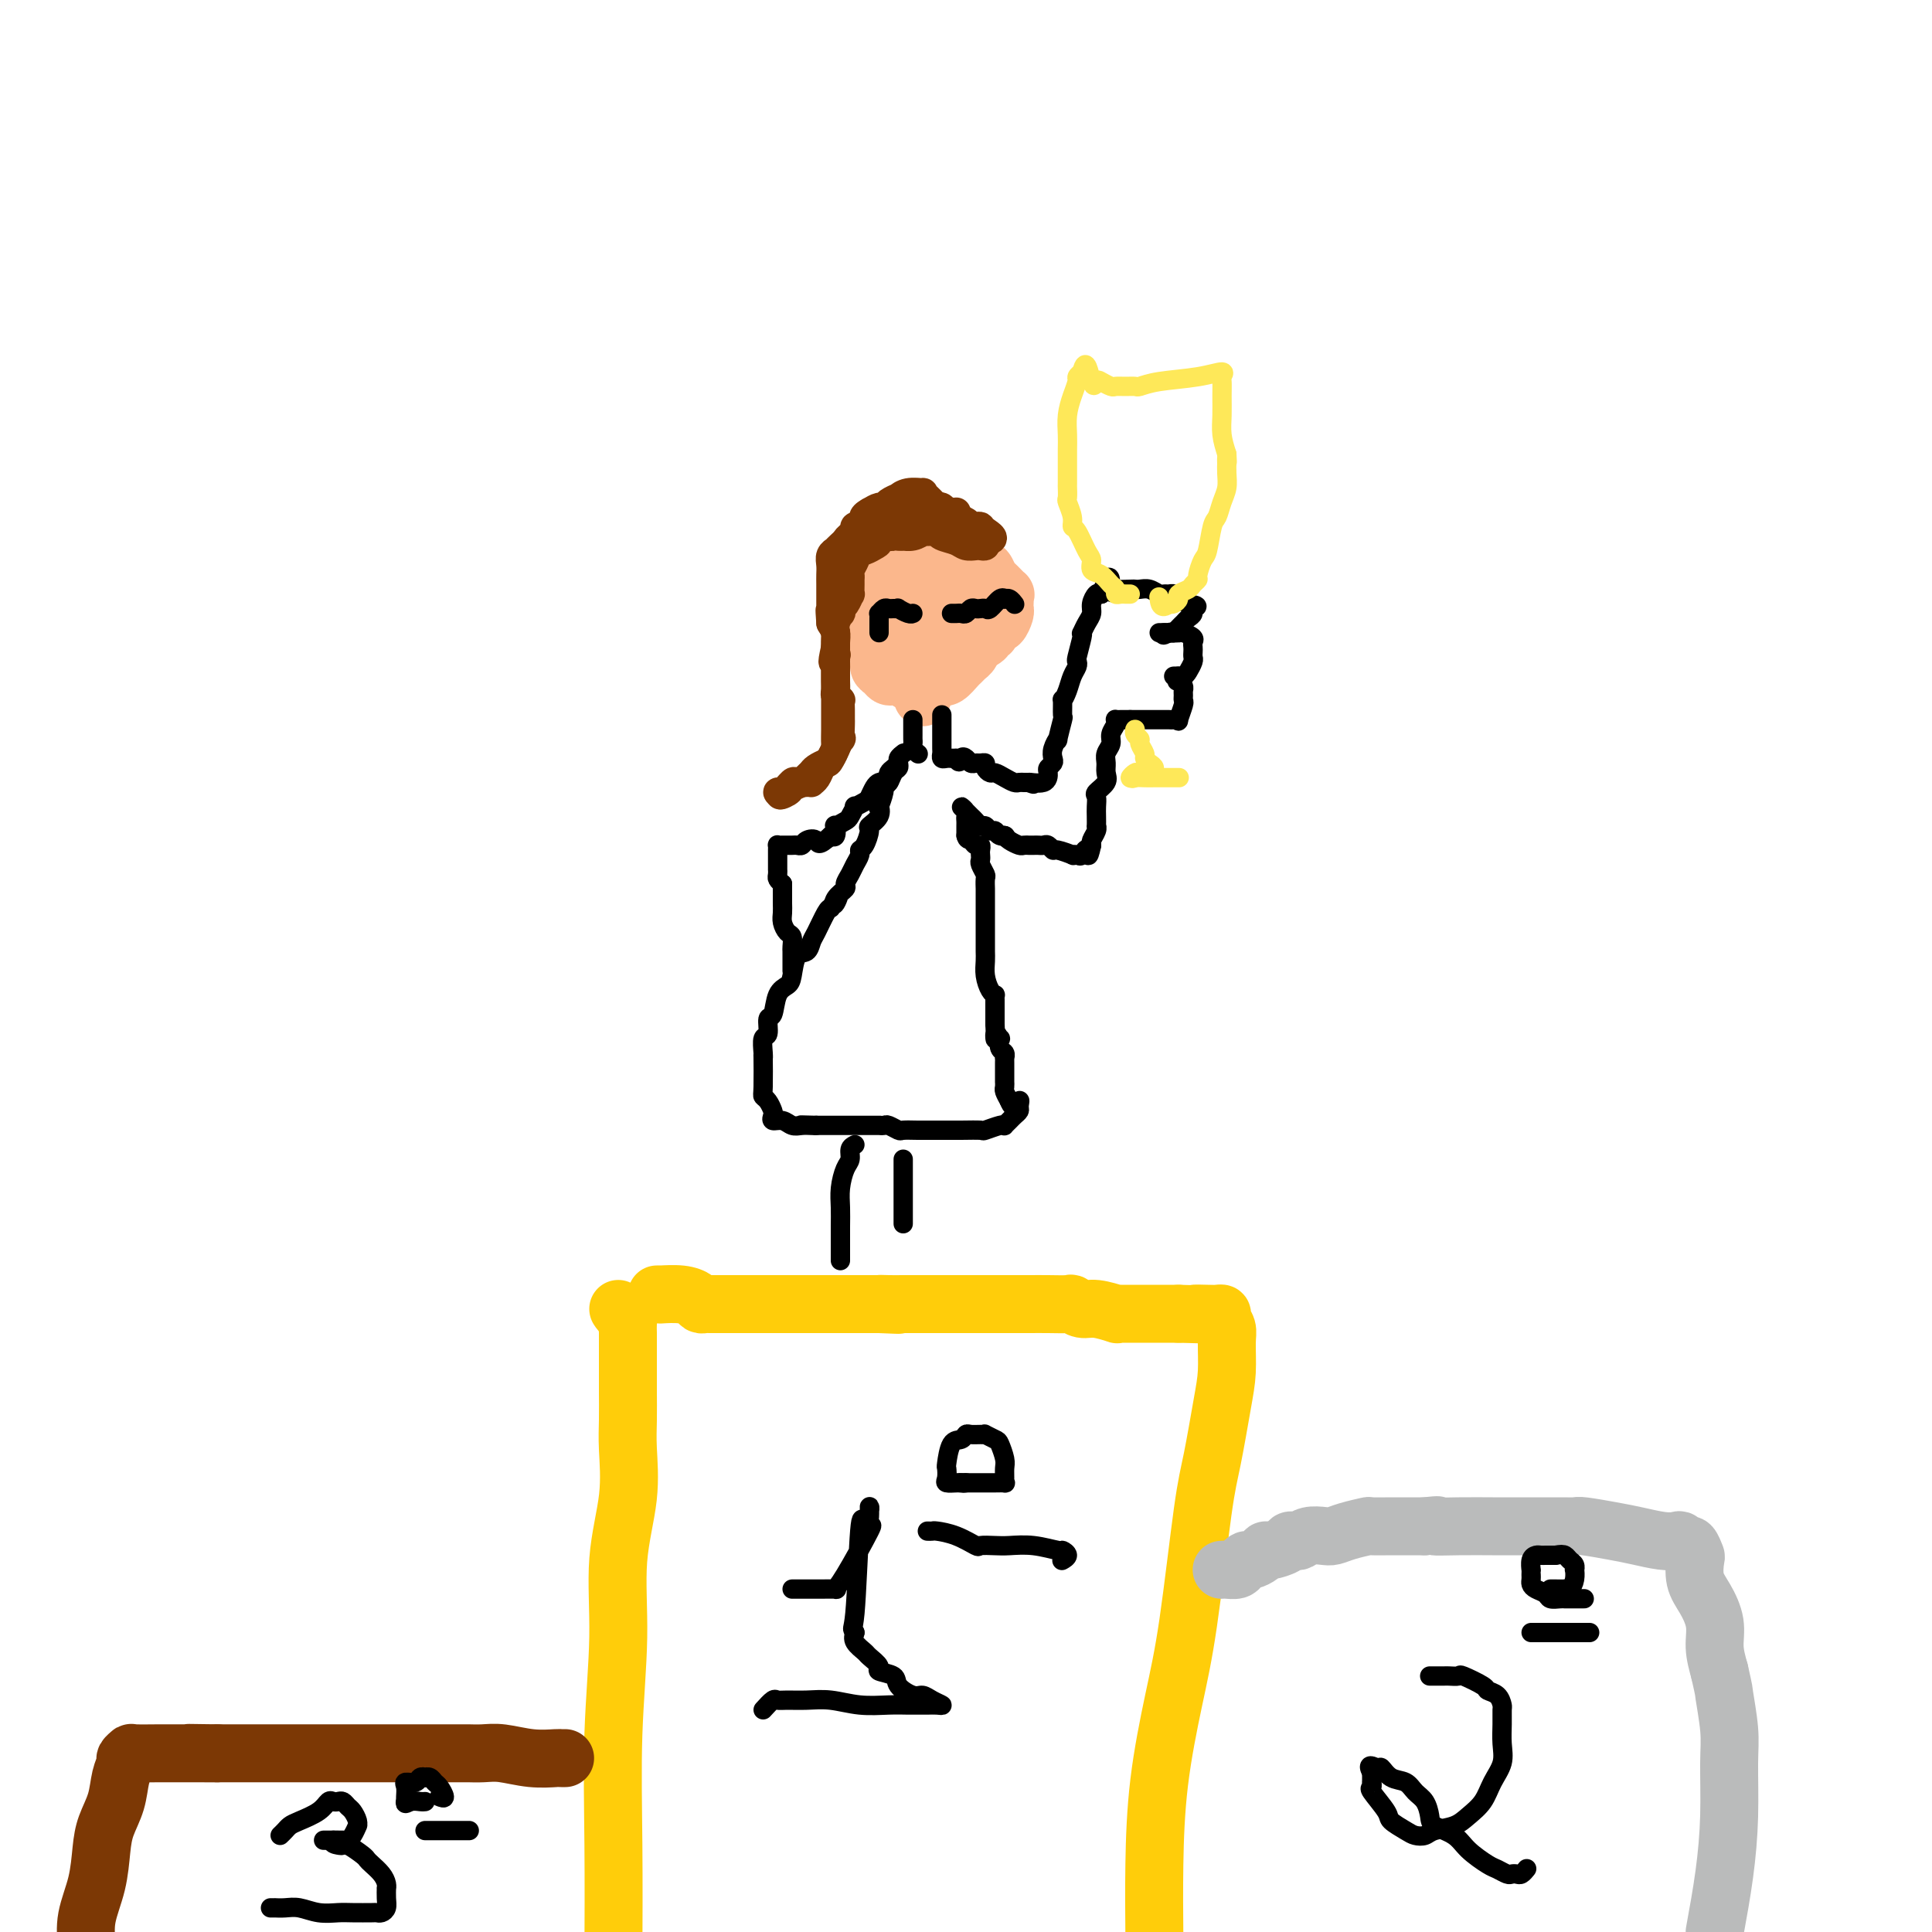 <svg viewBox='0 0 400 400' version='1.1' xmlns='http://www.w3.org/2000/svg' xmlns:xlink='http://www.w3.org/1999/xlink'><g fill='none' stroke='#FFCD0A' stroke-width='12' stroke-linecap='round' stroke-linejoin='round'><path d='M136,268c0.521,-0.006 1.043,-0.012 1,0c-0.043,0.012 -0.650,0.042 0,0c0.650,-0.042 2.557,-0.155 4,0c1.443,0.155 2.421,0.577 3,1c0.579,0.423 0.759,0.845 1,1c0.241,0.155 0.543,0.041 1,0c0.457,-0.041 1.068,-0.011 1,0c-0.068,0.011 -0.817,0.003 1,0c1.817,-0.003 6.198,-0.001 11,0c4.802,0.001 10.024,0.000 13,0c2.976,-0.000 3.708,-0.000 5,0c1.292,0.000 3.146,0.000 5,0'/><path d='M182,270c7.318,0.309 2.611,0.083 1,0c-1.611,-0.083 -0.128,-0.022 1,0c1.128,0.022 1.899,0.006 3,0c1.101,-0.006 2.532,-0.002 4,0c1.468,0.002 2.972,0.000 4,0c1.028,-0.000 1.580,-0.000 2,0c0.420,0.000 0.708,0.000 1,0c0.292,-0.000 0.586,-0.000 1,0c0.414,0.000 0.946,0.000 1,0c0.054,-0.000 -0.370,-0.000 0,0c0.370,0.000 1.536,0.000 3,0c1.464,-0.000 3.228,-0.001 5,0c1.772,0.001 3.552,0.004 5,0c1.448,-0.004 2.563,-0.016 4,0c1.437,0.016 3.195,0.061 4,0c0.805,-0.061 0.656,-0.226 1,0c0.344,0.226 1.180,0.845 2,1c0.820,0.155 1.624,-0.155 3,0c1.376,0.155 3.324,0.774 4,1c0.676,0.226 0.079,0.061 0,0c-0.079,-0.061 0.359,-0.016 1,0c0.641,0.016 1.486,0.004 2,0c0.514,-0.004 0.699,-0.001 1,0c0.301,0.001 0.718,0.000 1,0c0.282,-0.000 0.429,-0.000 1,0c0.571,0.000 1.565,0.000 2,0c0.435,-0.000 0.309,-0.000 1,0c0.691,0.000 2.197,0.000 3,0c0.803,-0.000 0.901,-0.000 1,0'/><path d='M244,272c10.404,0.310 5.414,0.085 4,0c-1.414,-0.085 0.749,-0.031 2,0c1.251,0.031 1.589,0.039 2,0c0.411,-0.039 0.895,-0.126 1,0c0.105,0.126 -0.170,0.463 0,1c0.170,0.537 0.786,1.272 1,2c0.214,0.728 0.028,1.449 0,3c-0.028,1.551 0.103,3.932 0,6c-0.103,2.068 -0.439,3.822 -1,7c-0.561,3.178 -1.348,7.780 -2,11c-0.652,3.220 -1.170,5.057 -2,11c-0.830,5.943 -1.974,15.990 -3,23c-1.026,7.010 -1.935,10.982 -3,16c-1.065,5.018 -2.287,11.082 -3,17c-0.713,5.918 -0.918,11.691 -1,17c-0.082,5.309 -0.041,10.155 0,15'/><path d='M128,271c0.309,0.470 0.619,0.940 1,1c0.381,0.060 0.834,-0.290 1,0c0.166,0.290 0.044,1.221 0,2c-0.044,0.779 -0.012,1.406 0,2c0.012,0.594 0.003,1.155 0,2c-0.003,0.845 -0.001,1.975 0,3c0.001,1.025 0.002,1.945 0,3c-0.002,1.055 -0.008,2.246 0,4c0.008,1.754 0.031,4.073 0,6c-0.031,1.927 -0.117,3.462 0,6c0.117,2.538 0.438,6.077 0,10c-0.438,3.923 -1.634,8.228 -2,13c-0.366,4.772 0.098,10.011 0,16c-0.098,5.989 -0.757,12.728 -1,20c-0.243,7.272 -0.069,15.078 0,23c0.069,7.922 0.035,15.961 0,24'/></g>
<g fill='none' stroke='#7C3805' stroke-width='12' stroke-linecap='round' stroke-linejoin='round'><path d='M117,364c-0.419,0.008 -0.839,0.016 -1,0c-0.161,-0.016 -0.064,-0.057 -1,0c-0.936,0.057 -2.904,0.211 -5,0c-2.096,-0.211 -4.321,-0.789 -6,-1c-1.679,-0.211 -2.811,-0.057 -4,0c-1.189,0.057 -2.436,0.015 -3,0c-0.564,-0.015 -0.446,-0.004 -1,0c-0.554,0.004 -1.779,0.001 -3,0c-1.221,-0.001 -2.437,-0.000 -4,0c-1.563,0.000 -3.471,0.000 -5,0c-1.529,-0.000 -2.678,-0.000 -4,0c-1.322,0.000 -2.819,0.000 -4,0c-1.181,-0.000 -2.048,-0.000 -3,0c-0.952,0.000 -1.990,0.000 -3,0c-1.010,-0.000 -1.994,-0.000 -3,0c-1.006,0.000 -2.035,0.000 -3,0c-0.965,-0.000 -1.865,-0.000 -3,0c-1.135,0.000 -2.503,0.000 -4,0c-1.497,-0.000 -3.123,-0.000 -5,0c-1.877,0.000 -4.005,0.000 -5,0c-0.995,-0.000 -0.856,-0.000 -1,0c-0.144,0.000 -0.572,0.000 -1,0'/><path d='M45,363c-11.236,-0.155 -3.326,-0.041 -1,0c2.326,0.041 -0.931,0.010 -3,0c-2.069,-0.010 -2.951,0.001 -4,0c-1.049,-0.001 -2.266,-0.012 -4,0c-1.734,0.012 -3.984,0.049 -5,0c-1.016,-0.049 -0.796,-0.184 -1,0c-0.204,0.184 -0.832,0.688 -1,1c-0.168,0.312 0.123,0.433 0,1c-0.123,0.567 -0.662,1.580 -1,3c-0.338,1.420 -0.476,3.246 -1,5c-0.524,1.754 -1.433,3.437 -2,5c-0.567,1.563 -0.791,3.007 -1,5c-0.209,1.993 -0.402,4.537 -1,7c-0.598,2.463 -1.599,4.847 -2,7c-0.401,2.153 -0.200,4.077 0,6'/></g>
<g fill='none' stroke='#BABBBB' stroke-width='12' stroke-linecap='round' stroke-linejoin='round'><path d='M253,325c-0.059,0.006 -0.118,0.012 0,0c0.118,-0.012 0.412,-0.041 1,0c0.588,0.041 1.471,0.152 2,0c0.529,-0.152 0.706,-0.566 1,-1c0.294,-0.434 0.707,-0.886 1,-1c0.293,-0.114 0.467,0.110 1,0c0.533,-0.110 1.424,-0.555 2,-1c0.576,-0.445 0.837,-0.890 1,-1c0.163,-0.110 0.228,0.115 1,0c0.772,-0.115 2.250,-0.570 3,-1c0.750,-0.430 0.771,-0.833 1,-1c0.229,-0.167 0.666,-0.096 1,0c0.334,0.096 0.566,0.219 1,0c0.434,-0.219 1.070,-0.780 2,-1c0.930,-0.220 2.155,-0.097 3,0c0.845,0.097 1.312,0.170 2,0c0.688,-0.170 1.598,-0.581 3,-1c1.402,-0.419 3.297,-0.844 4,-1c0.703,-0.156 0.215,-0.042 1,0c0.785,0.042 2.843,0.011 4,0c1.157,-0.011 1.413,-0.003 2,0c0.587,0.003 1.504,0.001 2,0c0.496,-0.001 0.570,-0.000 1,0c0.430,0.000 1.215,0.000 2,0'/><path d='M295,316c4.276,-0.464 1.967,-0.124 2,0c0.033,0.124 2.410,0.033 5,0c2.590,-0.033 5.395,-0.009 7,0c1.605,0.009 2.012,0.002 3,0c0.988,-0.002 2.559,-0.000 4,0c1.441,0.000 2.753,-0.001 4,0c1.247,0.001 2.430,0.003 3,0c0.570,-0.003 0.528,-0.012 1,0c0.472,0.012 1.459,0.045 2,0c0.541,-0.045 0.635,-0.170 2,0c1.365,0.170 4.001,0.633 6,1c1.999,0.367 3.362,0.639 5,1c1.638,0.361 3.552,0.813 5,1c1.448,0.187 2.430,0.110 3,0c0.570,-0.110 0.727,-0.253 1,0c0.273,0.253 0.660,0.903 1,1c0.340,0.097 0.632,-0.359 1,0c0.368,0.359 0.810,1.533 1,2c0.190,0.467 0.127,0.227 0,1c-0.127,0.773 -0.319,2.558 0,4c0.319,1.442 1.147,2.541 2,4c0.853,1.459 1.730,3.277 2,5c0.270,1.723 -0.066,3.349 0,5c0.066,1.651 0.533,3.325 1,5'/><path d='M356,346c1.093,4.807 0.827,3.824 1,5c0.173,1.176 0.787,4.511 1,7c0.213,2.489 0.026,4.131 0,7c-0.026,2.869 0.108,6.965 0,11c-0.108,4.035 -0.460,8.010 -1,12c-0.540,3.990 -1.270,7.995 -2,12'/></g>
<g fill='none' stroke='#FBB78C' stroke-width='12' stroke-linecap='round' stroke-linejoin='round'><path d='M188,141c-0.303,-0.422 -0.606,-0.844 -1,-1c-0.394,-0.156 -0.879,-0.045 -1,0c-0.121,0.045 0.121,0.024 0,0c-0.121,-0.024 -0.606,-0.050 -1,0c-0.394,0.050 -0.698,0.175 -1,0c-0.302,-0.175 -0.602,-0.650 -1,-1c-0.398,-0.350 -0.895,-0.574 -1,-1c-0.105,-0.426 0.182,-1.055 0,-2c-0.182,-0.945 -0.833,-2.207 -1,-3c-0.167,-0.793 0.151,-1.119 0,-2c-0.151,-0.881 -0.772,-2.319 -1,-3c-0.228,-0.681 -0.063,-0.605 0,-1c0.063,-0.395 0.025,-1.261 0,-2c-0.025,-0.739 -0.036,-1.350 0,-2c0.036,-0.650 0.120,-1.340 0,-2c-0.120,-0.660 -0.445,-1.291 0,-2c0.445,-0.709 1.660,-1.496 2,-2c0.340,-0.504 -0.195,-0.723 0,-1c0.195,-0.277 1.118,-0.610 2,-1c0.882,-0.390 1.721,-0.836 2,-1c0.279,-0.164 -0.002,-0.044 0,0c0.002,0.044 0.286,0.013 1,0c0.714,-0.013 1.857,-0.006 3,0'/><path d='M190,114c1.561,-0.154 2.463,-0.038 3,0c0.537,0.038 0.707,-0.001 1,0c0.293,0.001 0.707,0.041 1,0c0.293,-0.041 0.463,-0.165 1,0c0.537,0.165 1.439,0.619 2,1c0.561,0.381 0.780,0.689 1,1c0.220,0.311 0.440,0.626 1,1c0.560,0.374 1.458,0.806 2,1c0.542,0.194 0.727,0.151 1,0c0.273,-0.151 0.633,-0.409 1,0c0.367,0.409 0.739,1.486 1,2c0.261,0.514 0.410,0.466 1,1c0.590,0.534 1.622,1.649 2,2c0.378,0.351 0.102,-0.062 0,0c-0.102,0.062 -0.030,0.599 0,1c0.030,0.401 0.020,0.667 0,1c-0.020,0.333 -0.048,0.733 0,1c0.048,0.267 0.172,0.401 0,1c-0.172,0.599 -0.639,1.662 -1,2c-0.361,0.338 -0.617,-0.050 -1,0c-0.383,0.050 -0.894,0.539 -1,1c-0.106,0.461 0.193,0.893 0,1c-0.193,0.107 -0.879,-0.111 -1,0c-0.121,0.111 0.322,0.552 0,1c-0.322,0.448 -1.410,0.905 -2,1c-0.590,0.095 -0.684,-0.170 -1,0c-0.316,0.170 -0.854,0.777 -1,1c-0.146,0.223 0.101,0.064 0,0c-0.101,-0.064 -0.551,-0.032 -1,0'/><path d='M199,134c-1.415,0.774 -0.952,0.208 -1,0c-0.048,-0.208 -0.608,-0.057 -1,0c-0.392,0.057 -0.615,0.022 -1,0c-0.385,-0.022 -0.930,-0.030 -1,0c-0.070,0.030 0.336,0.097 0,0c-0.336,-0.097 -1.414,-0.358 -2,-1c-0.586,-0.642 -0.679,-1.665 -1,-2c-0.321,-0.335 -0.870,0.017 -1,0c-0.130,-0.017 0.157,-0.401 0,-1c-0.157,-0.599 -0.760,-1.411 -1,-2c-0.240,-0.589 -0.118,-0.955 0,-1c0.118,-0.045 0.231,0.232 0,0c-0.231,-0.232 -0.806,-0.972 -1,-2c-0.194,-1.028 -0.008,-2.343 0,-3c0.008,-0.657 -0.162,-0.655 0,-1c0.162,-0.345 0.655,-1.036 1,-1c0.345,0.036 0.540,0.798 1,1c0.460,0.202 1.183,-0.158 2,0c0.817,0.158 1.728,0.833 2,1c0.272,0.167 -0.096,-0.173 0,0c0.096,0.173 0.655,0.861 1,1c0.345,0.139 0.478,-0.270 1,0c0.522,0.270 1.435,1.220 2,2c0.565,0.780 0.783,1.390 1,2'/><path d='M200,127c0.966,1.499 -0.118,2.247 0,3c0.118,0.753 1.439,1.512 2,2c0.561,0.488 0.361,0.704 0,1c-0.361,0.296 -0.885,0.671 -1,1c-0.115,0.329 0.177,0.612 0,1c-0.177,0.388 -0.825,0.882 -1,1c-0.175,0.118 0.121,-0.140 0,0c-0.121,0.140 -0.658,0.679 -1,1c-0.342,0.321 -0.487,0.426 -1,1c-0.513,0.574 -1.394,1.618 -2,2c-0.606,0.382 -0.936,0.103 -1,0c-0.064,-0.103 0.137,-0.031 0,0c-0.137,0.031 -0.611,0.019 -1,0c-0.389,-0.019 -0.693,-0.046 -1,0c-0.307,0.046 -0.618,0.166 -1,0c-0.382,-0.166 -0.834,-0.618 -1,-1c-0.166,-0.382 -0.044,-0.695 0,-1c0.044,-0.305 0.012,-0.601 0,-1c-0.012,-0.399 -0.003,-0.901 0,-1c0.003,-0.099 0.001,0.204 0,0c-0.001,-0.204 -0.000,-0.915 0,-1c0.000,-0.085 0.000,0.458 0,1'/><path d='M191,136c-0.774,-0.284 -0.207,1.007 0,2c0.207,0.993 0.056,1.689 0,2c-0.056,0.311 -0.015,0.238 0,1c0.015,0.762 0.004,2.361 0,3c-0.004,0.639 -0.002,0.320 0,0'/></g>
<g fill='none' stroke='#7C3805' stroke-width='6' stroke-linecap='round' stroke-linejoin='round'><path d='M198,106c-0.220,0.512 -0.440,1.024 -1,1c-0.560,-0.024 -1.461,-0.585 -2,-1c-0.539,-0.415 -0.716,-0.685 -1,-1c-0.284,-0.315 -0.674,-0.674 -1,-1c-0.326,-0.326 -0.589,-0.619 -1,-1c-0.411,-0.381 -0.970,-0.849 -1,-1c-0.030,-0.151 0.469,0.015 0,0c-0.469,-0.015 -1.904,-0.210 -3,0c-1.096,0.210 -1.851,0.826 -2,1c-0.149,0.174 0.308,-0.094 0,0c-0.308,0.094 -1.382,0.551 -2,1c-0.618,0.449 -0.782,0.890 -1,1c-0.218,0.110 -0.491,-0.111 -1,0c-0.509,0.111 -1.255,0.556 -2,1'/><path d='M180,106c-1.884,1.008 -1.093,1.527 -1,2c0.093,0.473 -0.511,0.900 -1,1c-0.489,0.100 -0.863,-0.128 -1,0c-0.137,0.128 -0.037,0.613 0,1c0.037,0.387 0.010,0.677 0,1c-0.010,0.323 -0.003,0.678 0,1c0.003,0.322 0.002,0.610 0,1c-0.002,0.390 -0.004,0.882 0,1c0.004,0.118 0.015,-0.137 0,0c-0.015,0.137 -0.057,0.667 0,1c0.057,0.333 0.211,0.469 0,1c-0.211,0.531 -0.789,1.457 -1,2c-0.211,0.543 -0.056,0.704 0,1c0.056,0.296 0.012,0.727 0,1c-0.012,0.273 0.007,0.387 0,1c-0.007,0.613 -0.041,1.723 0,2c0.041,0.277 0.155,-0.281 0,0c-0.155,0.281 -0.581,1.401 -1,2c-0.419,0.599 -0.830,0.676 -1,1c-0.170,0.324 -0.098,0.894 0,1c0.098,0.106 0.222,-0.250 0,0c-0.222,0.250 -0.792,1.108 -1,2c-0.208,0.892 -0.056,1.817 0,2c0.056,0.183 0.016,-0.376 0,0c-0.016,0.376 -0.008,1.688 0,3'/><path d='M173,134c-1.083,4.793 -0.290,2.776 0,2c0.290,-0.776 0.078,-0.310 0,0c-0.078,0.310 -0.021,0.465 0,1c0.021,0.535 0.006,1.452 0,2c-0.006,0.548 -0.001,0.728 0,1c0.001,0.272 0.000,0.635 0,1c-0.000,0.365 -0.000,0.732 0,1c0.000,0.268 0.000,0.439 0,1c-0.000,0.561 0.000,1.514 0,2c-0.000,0.486 -0.000,0.505 0,1c0.000,0.495 0.001,1.465 0,2c-0.001,0.535 -0.003,0.633 0,1c0.003,0.367 0.012,1.002 0,2c-0.012,0.998 -0.045,2.361 0,3c0.045,0.639 0.167,0.556 0,1c-0.167,0.444 -0.623,1.415 -1,2c-0.377,0.585 -0.675,0.784 -1,1c-0.325,0.216 -0.677,0.450 -1,1c-0.323,0.550 -0.615,1.416 -1,2c-0.385,0.584 -0.862,0.887 -1,1c-0.138,0.113 0.062,0.038 0,0c-0.062,-0.038 -0.385,-0.038 -1,0c-0.615,0.038 -1.521,0.115 -2,0c-0.479,-0.115 -0.530,-0.423 -1,0c-0.470,0.423 -1.357,1.575 -2,2c-0.643,0.425 -1.041,0.121 -1,0c0.041,-0.121 0.520,-0.061 1,0'/><path d='M162,164c-1.352,1.131 0.268,0.458 1,0c0.732,-0.458 0.576,-0.700 1,-1c0.424,-0.300 1.427,-0.659 2,-1c0.573,-0.341 0.716,-0.665 1,-1c0.284,-0.335 0.711,-0.680 1,-1c0.289,-0.320 0.442,-0.615 1,-1c0.558,-0.385 1.523,-0.860 2,-1c0.477,-0.140 0.468,0.055 1,-1c0.532,-1.055 1.607,-3.360 2,-4c0.393,-0.640 0.105,0.385 0,0c-0.105,-0.385 -0.027,-2.179 0,-3c0.027,-0.821 0.003,-0.668 0,-1c-0.003,-0.332 0.013,-1.149 0,-2c-0.013,-0.851 -0.056,-1.738 0,-2c0.056,-0.262 0.211,0.099 0,0c-0.211,-0.099 -0.789,-0.660 -1,-1c-0.211,-0.340 -0.057,-0.460 0,-1c0.057,-0.540 0.015,-1.499 0,-2c-0.015,-0.501 -0.003,-0.543 0,-1c0.003,-0.457 -0.002,-1.330 0,-2c0.002,-0.670 0.011,-1.138 0,-2c-0.011,-0.862 -0.041,-2.117 0,-3c0.041,-0.883 0.155,-1.395 0,-2c-0.155,-0.605 -0.577,-1.302 -1,-2'/><path d='M172,129c-0.309,-4.176 -0.083,-2.617 0,-2c0.083,0.617 0.022,0.293 0,0c-0.022,-0.293 -0.006,-0.553 0,-1c0.006,-0.447 0.000,-1.079 0,-2c-0.000,-0.921 0.004,-2.132 0,-3c-0.004,-0.868 -0.016,-1.395 0,-2c0.016,-0.605 0.060,-1.290 0,-2c-0.060,-0.710 -0.223,-1.447 0,-2c0.223,-0.553 0.833,-0.923 1,-1c0.167,-0.077 -0.109,0.138 0,0c0.109,-0.138 0.603,-0.629 1,-1c0.397,-0.371 0.698,-0.621 1,-1c0.302,-0.379 0.605,-0.886 1,-1c0.395,-0.114 0.884,0.166 1,0c0.116,-0.166 -0.139,-0.778 0,-1c0.139,-0.222 0.671,-0.056 1,0c0.329,0.056 0.455,0.001 1,0c0.545,-0.001 1.509,0.052 2,0c0.491,-0.052 0.510,-0.210 1,0c0.490,0.210 1.451,0.788 2,1c0.549,0.212 0.686,0.057 1,0c0.314,-0.057 0.804,-0.016 1,0c0.196,0.016 0.098,0.008 0,0'/><path d='M186,111c1.532,0.139 0.862,-0.015 1,0c0.138,0.015 1.084,0.199 2,0c0.916,-0.199 1.802,-0.782 2,-1c0.198,-0.218 -0.291,-0.070 0,0c0.291,0.070 1.362,0.061 2,0c0.638,-0.061 0.843,-0.174 1,0c0.157,0.174 0.265,0.635 1,1c0.735,0.365 2.095,0.634 3,1c0.905,0.366 1.353,0.827 2,1c0.647,0.173 1.493,0.057 2,0c0.507,-0.057 0.675,-0.054 1,0c0.325,0.054 0.807,0.158 1,0c0.193,-0.158 0.096,-0.579 0,-1'/><path d='M204,112c2.833,-0.239 0.915,-1.335 0,-2c-0.915,-0.665 -0.826,-0.899 -1,-1c-0.174,-0.101 -0.610,-0.070 -1,0c-0.390,0.070 -0.734,0.177 -1,0c-0.266,-0.177 -0.452,-0.640 -1,-1c-0.548,-0.360 -1.457,-0.618 -2,-1c-0.543,-0.382 -0.722,-0.887 -1,-1c-0.278,-0.113 -0.657,0.166 -1,0c-0.343,-0.166 -0.651,-0.776 -1,-1c-0.349,-0.224 -0.737,-0.061 -1,0c-0.263,0.061 -0.399,0.019 -1,0c-0.601,-0.019 -1.666,-0.015 -2,0c-0.334,0.015 0.064,0.043 0,0c-0.064,-0.043 -0.590,-0.155 -1,0c-0.410,0.155 -0.705,0.578 -1,1'/><path d='M189,106c-1.416,0.161 -0.955,0.565 -1,1c-0.045,0.435 -0.594,0.903 -1,1c-0.406,0.097 -0.668,-0.178 -1,0c-0.332,0.178 -0.732,0.807 -1,1c-0.268,0.193 -0.402,-0.050 -1,0c-0.598,0.050 -1.659,0.395 -2,1c-0.341,0.605 0.039,1.472 0,2c-0.039,0.528 -0.498,0.719 -1,1c-0.502,0.281 -1.049,0.654 -2,1c-0.951,0.346 -2.307,0.666 -3,1c-0.693,0.334 -0.721,0.682 -1,1c-0.279,0.318 -0.807,0.607 -1,1c-0.193,0.393 -0.052,0.889 0,1c0.052,0.111 0.014,-0.162 0,0c-0.014,0.162 -0.004,0.761 0,1c0.004,0.239 0.002,0.120 0,0'/></g>
<g fill='none' stroke='#000000' stroke-width='4' stroke-linecap='round' stroke-linejoin='round'><path d='M189,149c-0.001,0.220 -0.001,0.440 0,1c0.001,0.560 0.004,1.460 0,2c-0.004,0.540 -0.015,0.719 0,1c0.015,0.281 0.056,0.663 0,1c-0.056,0.337 -0.207,0.629 0,1c0.207,0.371 0.774,0.820 1,1c0.226,0.180 0.113,0.090 0,0'/><path d='M195,148c-0.000,0.471 -0.000,0.942 0,1c0.000,0.058 0.000,-0.297 0,0c-0.000,0.297 -0.001,1.246 0,2c0.001,0.754 0.003,1.312 0,2c-0.003,0.688 -0.012,1.505 0,2c0.012,0.495 0.045,0.669 0,1c-0.045,0.331 -0.167,0.821 0,1c0.167,0.179 0.622,0.048 1,0c0.378,-0.048 0.679,-0.014 1,0c0.321,0.014 0.660,0.007 1,0'/><path d='M198,157c0.643,1.409 0.749,0.430 1,0c0.251,-0.430 0.646,-0.312 1,0c0.354,0.312 0.668,0.818 1,1c0.332,0.182 0.680,0.039 1,0c0.320,-0.039 0.610,0.027 1,0c0.390,-0.027 0.881,-0.148 1,0c0.119,0.148 -0.133,0.565 0,1c0.133,0.435 0.651,0.887 1,1c0.349,0.113 0.527,-0.113 1,0c0.473,0.113 1.240,0.566 2,1c0.760,0.434 1.513,0.848 2,1c0.487,0.152 0.708,0.041 1,0c0.292,-0.041 0.655,-0.012 1,0c0.345,0.012 0.673,0.006 1,0'/><path d='M213,162c2.156,0.744 0.045,0.105 0,0c-0.045,-0.105 1.974,0.323 3,0c1.026,-0.323 1.058,-1.398 1,-2c-0.058,-0.602 -0.208,-0.730 0,-1c0.208,-0.270 0.773,-0.681 1,-1c0.227,-0.319 0.117,-0.545 0,-1c-0.117,-0.455 -0.242,-1.138 0,-2c0.242,-0.862 0.850,-1.903 1,-2c0.150,-0.097 -0.157,0.750 0,0c0.157,-0.750 0.777,-3.096 1,-4c0.223,-0.904 0.048,-0.367 0,-1c-0.048,-0.633 0.029,-2.435 0,-3c-0.029,-0.565 -0.165,0.108 0,0c0.165,-0.108 0.632,-0.996 1,-2c0.368,-1.004 0.638,-2.125 1,-3c0.362,-0.875 0.815,-1.503 1,-2c0.185,-0.497 0.101,-0.864 0,-1c-0.101,-0.136 -0.221,-0.042 0,-1c0.221,-0.958 0.781,-2.967 1,-4c0.219,-1.033 0.096,-1.091 0,-1c-0.096,0.091 -0.166,0.332 0,0c0.166,-0.332 0.569,-1.238 1,-2c0.431,-0.762 0.889,-1.379 1,-2c0.111,-0.621 -0.124,-1.244 0,-2c0.124,-0.756 0.607,-1.645 1,-2c0.393,-0.355 0.697,-0.178 1,0'/><path d='M228,123c2.237,-6.260 1.828,-2.409 2,-1c0.172,1.409 0.924,0.378 1,0c0.076,-0.378 -0.524,-0.102 0,0c0.524,0.102 2.172,0.031 3,0c0.828,-0.031 0.838,-0.022 1,0c0.162,0.022 0.477,0.059 1,0c0.523,-0.059 1.254,-0.213 2,0c0.746,0.213 1.509,0.792 2,1c0.491,0.208 0.712,0.045 1,0c0.288,-0.045 0.644,0.029 1,0c0.356,-0.029 0.711,-0.162 1,0c0.289,0.162 0.511,0.618 1,1c0.489,0.382 1.244,0.691 2,1'/><path d='M246,125c2.998,0.488 1.494,0.708 1,1c-0.494,0.292 0.022,0.656 0,1c-0.022,0.344 -0.583,0.666 -1,1c-0.417,0.334 -0.689,0.678 -1,1c-0.311,0.322 -0.662,0.622 -1,1c-0.338,0.378 -0.662,0.833 -1,1c-0.338,0.167 -0.688,0.045 -1,0c-0.312,-0.045 -0.584,-0.012 -1,0c-0.416,0.012 -0.976,0.003 -1,0c-0.024,-0.003 0.488,-0.002 1,0'/><path d='M241,131c-0.591,0.928 0.432,0.248 1,0c0.568,-0.248 0.682,-0.063 1,0c0.318,0.063 0.842,0.006 1,0c0.158,-0.006 -0.049,0.040 0,0c0.049,-0.040 0.353,-0.165 1,0c0.647,0.165 1.637,0.622 2,1c0.363,0.378 0.098,0.678 0,1c-0.098,0.322 -0.029,0.667 0,1c0.029,0.333 0.019,0.653 0,1c-0.019,0.347 -0.048,0.720 0,1c0.048,0.280 0.172,0.467 0,1c-0.172,0.533 -0.639,1.411 -1,2c-0.361,0.589 -0.616,0.890 -1,1c-0.384,0.110 -0.897,0.029 -1,0c-0.103,-0.029 0.203,-0.008 0,0c-0.203,0.008 -0.915,0.002 -1,0c-0.085,-0.002 0.458,-0.001 1,0'/><path d='M244,140c-0.525,1.416 -0.337,0.957 0,1c0.337,0.043 0.823,0.587 1,1c0.177,0.413 0.043,0.696 0,1c-0.043,0.304 0.003,0.628 0,1c-0.003,0.372 -0.057,0.793 0,1c0.057,0.207 0.223,0.199 0,1c-0.223,0.801 -0.837,2.411 -1,3c-0.163,0.589 0.125,0.158 0,0c-0.125,-0.158 -0.663,-0.042 -1,0c-0.337,0.042 -0.471,0.011 -1,0c-0.529,-0.011 -1.451,-0.003 -2,0c-0.549,0.003 -0.726,0.001 -1,0c-0.274,-0.001 -0.647,-0.000 -1,0c-0.353,0.000 -0.686,0.000 -1,0c-0.314,-0.000 -0.610,-0.000 -1,0c-0.390,0.000 -0.874,0.000 -1,0c-0.126,-0.000 0.107,-0.000 0,0c-0.107,0.000 -0.553,0.000 -1,0'/><path d='M234,149c-1.729,0.001 -1.051,0.002 -1,0c0.051,-0.002 -0.526,-0.009 -1,0c-0.474,0.009 -0.844,0.033 -1,0c-0.156,-0.033 -0.098,-0.122 0,0c0.098,0.122 0.237,0.455 0,1c-0.237,0.545 -0.849,1.301 -1,2c-0.151,0.699 0.158,1.342 0,2c-0.158,0.658 -0.782,1.332 -1,2c-0.218,0.668 -0.030,1.330 0,2c0.030,0.670 -0.097,1.348 0,2c0.097,0.652 0.418,1.276 0,2c-0.418,0.724 -1.576,1.547 -2,2c-0.424,0.453 -0.114,0.538 0,1c0.114,0.462 0.032,1.303 0,2c-0.032,0.697 -0.012,1.251 0,2c0.012,0.749 0.017,1.693 0,2c-0.017,0.307 -0.057,-0.023 0,0c0.057,0.023 0.211,0.398 0,1c-0.211,0.602 -0.788,1.431 -1,2c-0.212,0.569 -0.061,0.877 0,1c0.061,0.123 0.030,0.062 0,0'/><path d='M226,175c-0.796,3.724 -0.785,1.535 -1,1c-0.215,-0.535 -0.657,0.585 -1,1c-0.343,0.415 -0.589,0.126 -1,0c-0.411,-0.126 -0.989,-0.090 -1,0c-0.011,0.090 0.544,0.234 0,0c-0.544,-0.234 -2.187,-0.847 -3,-1c-0.813,-0.153 -0.795,0.155 -1,0c-0.205,-0.155 -0.633,-0.774 -1,-1c-0.367,-0.226 -0.672,-0.061 -1,0c-0.328,0.061 -0.680,0.016 -1,0c-0.320,-0.016 -0.610,-0.003 -1,0c-0.390,0.003 -0.882,-0.002 -1,0c-0.118,0.002 0.137,0.012 0,0c-0.137,-0.012 -0.666,-0.044 -1,0c-0.334,0.044 -0.475,0.166 -1,0c-0.525,-0.166 -1.436,-0.619 -2,-1c-0.564,-0.381 -0.782,-0.691 -1,-1'/><path d='M208,173c-2.737,-0.327 -0.579,-0.144 0,0c0.579,0.144 -0.422,0.250 -1,0c-0.578,-0.250 -0.732,-0.854 -1,-1c-0.268,-0.146 -0.649,0.168 -1,0c-0.351,-0.168 -0.671,-0.818 -1,-1c-0.329,-0.182 -0.667,0.104 -1,0c-0.333,-0.104 -0.660,-0.599 -1,-1c-0.340,-0.401 -0.694,-0.707 -1,-1c-0.306,-0.293 -0.565,-0.573 -1,-1c-0.435,-0.427 -1.045,-1.001 -1,-1c0.045,0.001 0.744,0.578 1,1c0.256,0.422 0.069,0.691 0,1c-0.069,0.309 -0.018,0.660 0,1c0.018,0.340 0.005,0.668 0,1c-0.005,0.332 -0.001,0.666 0,1c0.001,0.334 0.001,0.667 0,1'/><path d='M200,173c0.182,0.936 0.637,0.775 1,1c0.363,0.225 0.633,0.834 1,1c0.367,0.166 0.829,-0.111 1,0c0.171,0.111 0.050,0.611 0,1c-0.050,0.389 -0.027,0.666 0,1c0.027,0.334 0.060,0.724 0,1c-0.060,0.276 -0.212,0.438 0,1c0.212,0.562 0.789,1.524 1,2c0.211,0.476 0.057,0.466 0,1c-0.057,0.534 -0.015,1.614 0,2c0.015,0.386 0.004,0.080 0,1c-0.004,0.920 -0.001,3.068 0,4c0.001,0.932 0.000,0.648 0,1c-0.000,0.352 -0.000,1.340 0,2c0.000,0.660 0.000,0.991 0,1c-0.000,0.009 -0.001,-0.304 0,0c0.001,0.304 0.003,1.226 0,2c-0.003,0.774 -0.011,1.398 0,2c0.011,0.602 0.041,1.180 0,2c-0.041,0.820 -0.155,1.883 0,3c0.155,1.117 0.577,2.288 1,3c0.423,0.712 0.845,0.963 1,1c0.155,0.037 0.041,-0.141 0,0c-0.041,0.141 -0.011,0.601 0,1c0.011,0.399 0.003,0.736 0,1c-0.003,0.264 -0.001,0.456 0,1c0.001,0.544 0.000,1.441 0,2c-0.000,0.559 -0.000,0.779 0,1'/><path d='M206,212c0.250,5.180 -0.125,2.631 0,2c0.125,-0.631 0.752,0.658 1,1c0.248,0.342 0.119,-0.263 0,0c-0.119,0.263 -0.228,1.394 0,2c0.228,0.606 0.793,0.687 1,1c0.207,0.313 0.055,0.857 0,1c-0.055,0.143 -0.015,-0.117 0,0c0.015,0.117 0.004,0.610 0,1c-0.004,0.390 -0.001,0.678 0,1c0.001,0.322 0.000,0.678 0,1c-0.000,0.322 -0.001,0.610 0,1c0.001,0.390 0.003,0.881 0,1c-0.003,0.119 -0.011,-0.133 0,0c0.011,0.133 0.041,0.651 0,1c-0.041,0.349 -0.155,0.528 0,1c0.155,0.472 0.577,1.236 1,2'/><path d='M209,228c0.921,2.427 1.722,0.495 2,0c0.278,-0.495 0.032,0.445 0,1c-0.032,0.555 0.149,0.723 0,1c-0.149,0.277 -0.629,0.662 -1,1c-0.371,0.338 -0.632,0.630 -1,1c-0.368,0.370 -0.842,0.817 -1,1c-0.158,0.183 -0.001,0.102 0,0c0.001,-0.102 -0.153,-0.223 -1,0c-0.847,0.223 -2.386,0.792 -3,1c-0.614,0.208 -0.302,0.056 -1,0c-0.698,-0.056 -2.404,-0.015 -4,0c-1.596,0.015 -3.081,0.005 -4,0c-0.919,-0.005 -1.272,-0.005 -2,0c-0.728,0.005 -1.830,0.015 -3,0c-1.170,-0.015 -2.409,-0.057 -3,0c-0.591,0.057 -0.534,0.211 -1,0c-0.466,-0.211 -1.454,-0.789 -2,-1c-0.546,-0.211 -0.649,-0.057 -1,0c-0.351,0.057 -0.949,0.015 -1,0c-0.051,-0.015 0.444,-0.004 0,0c-0.444,0.004 -1.828,0.001 -3,0c-1.172,-0.001 -2.132,-0.000 -3,0c-0.868,0.000 -1.645,0.000 -2,0c-0.355,-0.000 -0.288,-0.000 -1,0c-0.712,0.000 -2.203,0.000 -3,0c-0.797,-0.000 -0.898,-0.000 -1,0'/><path d='M169,233c-5.667,-0.156 -2.333,-0.046 -1,0c1.333,0.046 0.665,0.027 0,0c-0.665,-0.027 -1.327,-0.063 -2,0c-0.673,0.063 -1.356,0.225 -2,0c-0.644,-0.225 -1.247,-0.837 -2,-1c-0.753,-0.163 -1.656,0.125 -2,0c-0.344,-0.125 -0.131,-0.662 0,-1c0.131,-0.338 0.179,-0.477 0,-1c-0.179,-0.523 -0.584,-1.428 -1,-2c-0.416,-0.572 -0.843,-0.809 -1,-1c-0.157,-0.191 -0.043,-0.335 0,-2c0.043,-1.665 0.016,-4.849 0,-6c-0.016,-1.151 -0.019,-0.267 0,0c0.019,0.267 0.061,-0.083 0,-1c-0.061,-0.917 -0.225,-2.403 0,-3c0.225,-0.597 0.837,-0.306 1,-1c0.163,-0.694 -0.125,-2.372 0,-3c0.125,-0.628 0.662,-0.207 1,-1c0.338,-0.793 0.475,-2.799 1,-4c0.525,-1.201 1.436,-1.596 2,-2c0.564,-0.404 0.780,-0.816 1,-2c0.220,-1.184 0.444,-3.140 1,-4c0.556,-0.860 1.445,-0.623 2,-1c0.555,-0.377 0.778,-1.369 1,-2c0.222,-0.631 0.444,-0.901 1,-2c0.556,-1.099 1.444,-3.028 2,-4c0.556,-0.972 0.778,-0.986 1,-1'/><path d='M172,188c2.426,-4.373 1.490,-1.805 1,-1c-0.490,0.805 -0.535,-0.154 0,-1c0.535,-0.846 1.650,-1.578 2,-2c0.350,-0.422 -0.065,-0.533 0,-1c0.065,-0.467 0.608,-1.289 1,-2c0.392,-0.711 0.631,-1.312 1,-2c0.369,-0.688 0.867,-1.465 1,-2c0.133,-0.535 -0.101,-0.828 0,-1c0.101,-0.172 0.535,-0.222 1,-1c0.465,-0.778 0.961,-2.283 1,-3c0.039,-0.717 -0.378,-0.648 0,-1c0.378,-0.352 1.550,-1.127 2,-2c0.450,-0.873 0.177,-1.845 0,-2c-0.177,-0.155 -0.257,0.505 0,0c0.257,-0.505 0.853,-2.177 1,-3c0.147,-0.823 -0.154,-0.798 0,-1c0.154,-0.202 0.763,-0.632 1,-1c0.237,-0.368 0.101,-0.676 0,-1c-0.101,-0.324 -0.167,-0.665 0,-1c0.167,-0.335 0.567,-0.664 1,-1c0.433,-0.336 0.900,-0.678 1,-1c0.100,-0.322 -0.165,-0.625 0,-1c0.165,-0.375 0.762,-0.821 1,-1c0.238,-0.179 0.119,-0.089 0,0'/><path d='M186,158c0.089,0.370 0.179,0.740 0,1c-0.179,0.260 -0.625,0.411 -1,1c-0.375,0.589 -0.678,1.615 -1,2c-0.322,0.385 -0.662,0.130 -1,0c-0.338,-0.130 -0.673,-0.136 -1,0c-0.327,0.136 -0.647,0.413 -1,1c-0.353,0.587 -0.739,1.485 -1,2c-0.261,0.515 -0.397,0.648 -1,1c-0.603,0.352 -1.672,0.922 -2,1c-0.328,0.078 0.084,-0.335 0,0c-0.084,0.335 -0.663,1.418 -1,2c-0.337,0.582 -0.433,0.664 -1,1c-0.567,0.336 -1.606,0.925 -2,1c-0.394,0.075 -0.145,-0.364 0,0c0.145,0.364 0.184,1.533 0,2c-0.184,0.467 -0.592,0.234 -1,0'/><path d='M172,173c-2.736,2.563 -2.578,1.471 -3,1c-0.422,-0.471 -1.426,-0.323 -2,0c-0.574,0.323 -0.718,0.819 -1,1c-0.282,0.181 -0.703,0.048 -1,0c-0.297,-0.048 -0.472,-0.010 -1,0c-0.528,0.010 -1.409,-0.008 -2,0c-0.591,0.008 -0.890,0.044 -1,0c-0.110,-0.044 -0.029,-0.167 0,0c0.029,0.167 0.008,0.623 0,1c-0.008,0.377 -0.002,0.675 0,1c0.002,0.325 0.001,0.679 0,1c-0.001,0.321 -0.001,0.611 0,1c0.001,0.389 0.003,0.878 0,1c-0.003,0.122 -0.011,-0.122 0,0c0.011,0.122 0.041,0.610 0,1c-0.041,0.390 -0.155,0.683 0,1c0.155,0.317 0.577,0.659 1,1'/><path d='M162,183c0.000,1.474 0.000,1.157 0,1c-0.000,-0.157 -0.001,-0.156 0,0c0.001,0.156 0.003,0.465 0,1c-0.003,0.535 -0.011,1.294 0,2c0.011,0.706 0.041,1.359 0,2c-0.041,0.641 -0.155,1.270 0,2c0.155,0.730 0.577,1.561 1,2c0.423,0.439 0.845,0.484 1,1c0.155,0.516 0.041,1.501 0,2c-0.041,0.499 -0.011,0.512 0,1c0.011,0.488 0.003,1.450 0,2c-0.003,0.550 -0.001,0.686 0,1c0.001,0.314 0.000,0.804 0,1c-0.000,0.196 -0.000,0.098 0,0'/><path d='M177,237c-0.445,0.231 -0.890,0.463 -1,1c-0.110,0.537 0.114,1.381 0,2c-0.114,0.619 -0.566,1.013 -1,2c-0.434,0.987 -0.848,2.569 -1,4c-0.152,1.431 -0.041,2.713 0,4c0.041,1.287 0.011,2.580 0,4c-0.011,1.420 -0.003,2.968 0,4c0.003,1.032 0.001,1.547 0,2c-0.001,0.453 -0.000,0.844 0,1c0.000,0.156 0.000,0.078 0,0'/><path d='M187,240c0.000,-0.054 0.000,-0.109 0,1c0.000,1.109 0.000,3.380 0,5c0.000,1.620 0.000,2.589 0,3c0.000,0.411 0.000,0.265 0,1c-0.000,0.735 -0.000,2.353 0,3c0.000,0.647 0.000,0.324 0,0'/><path d='M182,131c-0.000,-0.331 -0.001,-0.662 0,-1c0.001,-0.338 0.003,-0.683 0,-1c-0.003,-0.317 -0.012,-0.607 0,-1c0.012,-0.393 0.044,-0.890 0,-1c-0.044,-0.110 -0.165,0.167 0,0c0.165,-0.167 0.617,-0.778 1,-1c0.383,-0.222 0.698,-0.056 1,0c0.302,0.056 0.592,0.001 1,0c0.408,-0.001 0.932,0.052 1,0c0.068,-0.052 -0.322,-0.210 0,0c0.322,0.210 1.356,0.787 2,1c0.644,0.213 0.898,0.061 1,0c0.102,-0.061 0.051,-0.030 0,0'/><path d='M197,127c0.333,0.008 0.667,0.016 1,0c0.333,-0.016 0.667,-0.057 1,0c0.333,0.057 0.667,0.211 1,0c0.333,-0.211 0.666,-0.787 1,-1c0.334,-0.213 0.670,-0.065 1,0c0.330,0.065 0.653,0.045 1,0c0.347,-0.045 0.719,-0.117 1,0c0.281,0.117 0.470,0.423 1,0c0.530,-0.423 1.400,-1.574 2,-2c0.600,-0.426 0.932,-0.128 1,0c0.068,0.128 -0.126,0.086 0,0c0.126,-0.086 0.572,-0.215 1,0c0.428,0.215 0.836,0.776 1,1c0.164,0.224 0.082,0.112 0,0'/></g>
<g fill='none' stroke='#FEE859' stroke-width='4' stroke-linecap='round' stroke-linejoin='round'><path d='M234,123c-0.341,0.007 -0.682,0.014 -1,0c-0.318,-0.014 -0.612,-0.049 -1,0c-0.388,0.049 -0.868,0.183 -1,0c-0.132,-0.183 0.084,-0.683 0,-1c-0.084,-0.317 -0.470,-0.453 -1,-1c-0.530,-0.547 -1.206,-1.506 -2,-2c-0.794,-0.494 -1.705,-0.523 -2,-1c-0.295,-0.477 0.027,-1.400 0,-2c-0.027,-0.600 -0.403,-0.875 -1,-2c-0.597,-1.125 -1.414,-3.098 -2,-4c-0.586,-0.902 -0.942,-0.732 -1,-1c-0.058,-0.268 0.181,-0.972 0,-2c-0.181,-1.028 -0.780,-2.379 -1,-3c-0.220,-0.621 -0.059,-0.511 0,-1c0.059,-0.489 0.016,-1.575 0,-2c-0.016,-0.425 -0.005,-0.189 0,-1c0.005,-0.811 0.004,-2.671 0,-4c-0.004,-1.329 -0.011,-2.128 0,-3c0.011,-0.872 0.041,-1.816 0,-3c-0.041,-1.184 -0.152,-2.607 0,-4c0.152,-1.393 0.566,-2.755 1,-4c0.434,-1.245 0.886,-2.374 1,-3c0.114,-0.626 -0.110,-0.750 0,-1c0.110,-0.250 0.555,-0.625 1,-1'/><path d='M224,77c0.865,-3.728 1.526,0.451 2,2c0.474,1.549 0.759,0.468 1,0c0.241,-0.468 0.436,-0.322 1,0c0.564,0.322 1.498,0.819 2,1c0.502,0.181 0.574,0.045 1,0c0.426,-0.045 1.207,-0.001 2,0c0.793,0.001 1.597,-0.043 2,0c0.403,0.043 0.406,0.173 1,0c0.594,-0.173 1.781,-0.647 4,-1c2.219,-0.353 5.470,-0.584 8,-1c2.530,-0.416 4.338,-1.018 5,-1c0.662,0.018 0.177,0.654 0,1c-0.177,0.346 -0.045,0.402 0,1c0.045,0.598 0.002,1.738 0,3c-0.002,1.262 0.038,2.648 0,4c-0.038,1.352 -0.154,2.672 0,4c0.154,1.328 0.577,2.664 1,4'/><path d='M254,94c0.155,2.790 0.042,1.264 0,1c-0.042,-0.264 -0.014,0.733 0,1c0.014,0.267 0.015,-0.195 0,0c-0.015,0.195 -0.045,1.046 0,2c0.045,0.954 0.167,2.010 0,3c-0.167,0.990 -0.622,1.912 -1,3c-0.378,1.088 -0.680,2.340 -1,3c-0.320,0.660 -0.659,0.726 -1,2c-0.341,1.274 -0.683,3.756 -1,5c-0.317,1.244 -0.608,1.250 -1,2c-0.392,0.750 -0.883,2.242 -1,3c-0.117,0.758 0.141,0.780 0,1c-0.141,0.220 -0.682,0.637 -1,1c-0.318,0.363 -0.414,0.672 -1,1c-0.586,0.328 -1.662,0.676 -2,1c-0.338,0.324 0.063,0.626 0,1c-0.063,0.374 -0.589,0.821 -1,1c-0.411,0.179 -0.705,0.089 -1,0'/><path d='M242,125c-1.689,1.489 -1.911,-0.289 -2,-1c-0.089,-0.711 -0.044,-0.356 0,0'/><path d='M235,152c0.033,-0.510 0.065,-1.020 0,-1c-0.065,0.020 -0.228,0.568 0,1c0.228,0.432 0.848,0.746 1,1c0.152,0.254 -0.165,0.449 0,1c0.165,0.551 0.813,1.458 1,2c0.187,0.542 -0.086,0.720 0,1c0.086,0.280 0.532,0.663 1,1c0.468,0.337 0.958,0.630 1,1c0.042,0.370 -0.364,0.817 -1,1c-0.636,0.183 -1.500,0.100 -2,0c-0.500,-0.100 -0.635,-0.219 -1,0c-0.365,0.219 -0.962,0.777 -1,1c-0.038,0.223 0.481,0.112 1,0'/><path d='M235,161c-0.714,0.309 -0.500,0.083 0,0c0.500,-0.083 1.287,-0.022 2,0c0.713,0.022 1.354,0.006 2,0c0.646,-0.006 1.299,-0.002 2,0c0.701,0.002 1.450,0.000 2,0c0.550,-0.000 0.900,-0.000 1,0c0.100,0.000 -0.049,0.000 0,0c0.049,-0.000 0.298,-0.000 0,0c-0.298,0.000 -1.141,0.000 -2,0c-0.859,-0.000 -1.733,-0.000 -2,0c-0.267,0.000 0.073,0.000 0,0c-0.073,-0.000 -0.558,-0.000 -1,0c-0.442,0.000 -0.841,0.000 -1,0c-0.159,-0.000 -0.080,-0.000 0,0'/></g>
<g fill='none' stroke='#000000' stroke-width='4' stroke-linecap='round' stroke-linejoin='round'><path d='M158,354c0.768,-0.846 1.537,-1.692 2,-2c0.463,-0.308 0.621,-0.079 1,0c0.379,0.079 0.978,0.007 2,0c1.022,-0.007 2.465,0.051 4,0c1.535,-0.051 3.160,-0.210 5,0c1.840,0.210 3.894,0.788 6,1c2.106,0.212 4.265,0.057 6,0c1.735,-0.057 3.045,-0.015 4,0c0.955,0.015 1.553,0.005 2,0c0.447,-0.005 0.741,-0.004 1,0c0.259,0.004 0.484,0.011 1,0c0.516,-0.011 1.325,-0.040 2,0c0.675,0.040 1.217,0.149 1,0c-0.217,-0.149 -1.193,-0.554 -2,-1c-0.807,-0.446 -1.443,-0.932 -2,-1c-0.557,-0.068 -1.033,0.281 -2,0c-0.967,-0.281 -2.424,-1.193 -3,-2c-0.576,-0.807 -0.272,-1.511 -1,-2c-0.728,-0.489 -2.490,-0.764 -3,-1c-0.510,-0.236 0.231,-0.433 0,-1c-0.231,-0.567 -1.433,-1.502 -2,-2c-0.567,-0.498 -0.499,-0.557 -1,-1c-0.501,-0.443 -1.572,-1.269 -2,-2c-0.428,-0.731 -0.214,-1.365 0,-2'/><path d='M177,338c-0.822,-1.137 -0.378,0.020 0,-4c0.378,-4.020 0.690,-13.215 1,-17c0.310,-3.785 0.618,-2.158 1,-2c0.382,0.158 0.839,-1.153 1,-2c0.161,-0.847 0.026,-1.229 0,-1c-0.026,0.229 0.055,1.070 0,2c-0.055,0.930 -0.247,1.948 0,2c0.247,0.052 0.933,-0.862 0,1c-0.933,1.862 -3.483,6.499 -5,9c-1.517,2.501 -1.999,2.866 -2,3c-0.001,0.134 0.481,0.036 0,0c-0.481,-0.036 -1.925,-0.010 -3,0c-1.075,0.010 -1.780,0.003 -2,0c-0.220,-0.003 0.046,-0.001 0,0c-0.046,0.001 -0.404,0.000 -1,0c-0.596,-0.000 -1.430,-0.000 -2,0c-0.570,0.000 -0.877,0.000 -1,0c-0.123,-0.000 -0.061,-0.000 0,0'/><path d='M296,347c0.480,0.000 0.959,0.001 1,0c0.041,-0.001 -0.357,-0.002 0,0c0.357,0.002 1.469,0.007 2,0c0.531,-0.007 0.480,-0.027 1,0c0.520,0.027 1.610,0.100 2,0c0.390,-0.100 0.080,-0.374 1,0c0.920,0.374 3.070,1.394 4,2c0.930,0.606 0.642,0.797 1,1c0.358,0.203 1.363,0.416 2,1c0.637,0.584 0.904,1.538 1,2c0.096,0.462 0.019,0.433 0,1c-0.019,0.567 0.018,1.730 0,3c-0.018,1.270 -0.091,2.647 0,4c0.091,1.353 0.346,2.681 0,4c-0.346,1.319 -1.293,2.629 -2,4c-0.707,1.371 -1.172,2.802 -2,4c-0.828,1.198 -2.018,2.164 -3,3c-0.982,0.836 -1.756,1.543 -3,2c-1.244,0.457 -2.957,0.666 -4,1c-1.043,0.334 -1.415,0.793 -2,1c-0.585,0.207 -1.384,0.160 -2,0c-0.616,-0.160 -1.051,-0.434 -2,-1c-0.949,-0.566 -2.412,-1.424 -3,-2c-0.588,-0.576 -0.301,-0.871 -1,-2c-0.699,-1.129 -2.383,-3.093 -3,-4c-0.617,-0.907 -0.165,-0.759 0,-1c0.165,-0.241 0.044,-0.873 0,-1c-0.044,-0.127 -0.013,0.249 0,0c0.013,-0.249 0.006,-1.125 0,-2'/><path d='M284,367c-1.205,-2.208 0.282,-1.226 1,-1c0.718,0.226 0.668,-0.302 1,0c0.332,0.302 1.045,1.436 2,2c0.955,0.564 2.151,0.560 3,1c0.849,0.440 1.351,1.324 2,2c0.649,0.676 1.446,1.142 2,2c0.554,0.858 0.866,2.107 1,3c0.134,0.893 0.090,1.429 1,2c0.910,0.571 2.772,1.176 4,2c1.228,0.824 1.820,1.867 3,3c1.180,1.133 2.946,2.356 4,3c1.054,0.644 1.395,0.709 2,1c0.605,0.291 1.472,0.806 2,1c0.528,0.194 0.716,0.066 1,0c0.284,-0.066 0.664,-0.069 1,0c0.336,0.069 0.629,0.211 1,0c0.371,-0.211 0.820,-0.775 1,-1c0.180,-0.225 0.090,-0.113 0,0'/><path d='M58,380c0.341,-0.328 0.683,-0.656 1,-1c0.317,-0.344 0.610,-0.705 1,-1c0.390,-0.295 0.878,-0.524 2,-1c1.122,-0.476 2.878,-1.200 4,-2c1.122,-0.800 1.610,-1.675 2,-2c0.390,-0.325 0.682,-0.099 1,0c0.318,0.099 0.664,0.071 1,0c0.336,-0.071 0.664,-0.187 1,0c0.336,0.187 0.679,0.675 1,1c0.321,0.325 0.619,0.486 1,1c0.381,0.514 0.845,1.381 1,2c0.155,0.619 0.002,0.989 0,1c-0.002,0.011 0.147,-0.337 0,0c-0.147,0.337 -0.590,1.358 -1,2c-0.410,0.642 -0.786,0.904 -1,1c-0.214,0.096 -0.264,0.026 -1,0c-0.736,-0.026 -2.156,-0.007 -3,0c-0.844,0.007 -1.112,0.002 -1,0c0.112,-0.002 0.603,-0.001 1,0c0.397,0.001 0.698,0.000 1,0'/><path d='M69,381c-0.604,0.683 0.388,0.890 1,1c0.612,0.110 0.846,0.123 1,0c0.154,-0.123 0.230,-0.381 1,0c0.770,0.381 2.234,1.401 3,2c0.766,0.599 0.832,0.778 1,1c0.168,0.222 0.437,0.489 1,1c0.563,0.511 1.419,1.267 2,2c0.581,0.733 0.889,1.443 1,2c0.111,0.557 0.027,0.962 0,1c-0.027,0.038 0.003,-0.291 0,0c-0.003,0.291 -0.040,1.202 0,2c0.040,0.798 0.155,1.482 0,2c-0.155,0.518 -0.582,0.871 -1,1c-0.418,0.129 -0.828,0.036 -1,0c-0.172,-0.036 -0.108,-0.013 -1,0c-0.892,0.013 -2.742,0.018 -4,0c-1.258,-0.018 -1.924,-0.057 -3,0c-1.076,0.057 -2.560,0.212 -4,0c-1.440,-0.212 -2.834,-0.789 -4,-1c-1.166,-0.211 -2.102,-0.057 -3,0c-0.898,0.057 -1.756,0.015 -2,0c-0.244,-0.015 0.127,-0.004 0,0c-0.127,0.004 -0.750,0.001 -1,0c-0.250,-0.001 -0.125,-0.001 0,0'/><path d='M88,379c0.218,0.000 0.435,0.000 1,0c0.565,0.000 1.477,0.000 2,0c0.523,0.000 0.655,0.000 1,0c0.345,0.000 0.902,0.000 1,0c0.098,-0.000 -0.262,-0.000 0,0c0.262,0.000 1.148,0.000 2,0c0.852,0.000 1.672,0.000 2,0c0.328,0.000 0.164,0.000 0,0'/><path d='M91,372c0.511,0.204 1.023,0.408 1,0c-0.023,-0.408 -0.580,-1.430 -1,-2c-0.420,-0.570 -0.704,-0.690 -1,-1c-0.296,-0.310 -0.603,-0.811 -1,-1c-0.397,-0.189 -0.885,-0.065 -1,0c-0.115,0.065 0.141,0.072 0,0c-0.141,-0.072 -0.679,-0.223 -1,0c-0.321,0.223 -0.426,0.820 -1,1c-0.574,0.180 -1.618,-0.057 -2,0c-0.382,0.057 -0.102,0.407 0,1c0.102,0.593 0.028,1.429 0,2c-0.028,0.571 -0.008,0.877 0,1c0.008,0.123 0.004,0.061 0,0'/><path d='M84,373c-0.343,0.774 0.300,0.207 1,0c0.700,-0.207 1.456,-0.056 2,0c0.544,0.056 0.877,0.015 1,0c0.123,-0.015 0.035,-0.004 0,0c-0.035,0.004 -0.018,0.002 0,0'/><path d='M192,317c0.399,0.014 0.798,0.028 1,0c0.202,-0.028 0.207,-0.099 1,0c0.793,0.099 2.374,0.366 4,1c1.626,0.634 3.297,1.633 4,2c0.703,0.367 0.437,0.102 1,0c0.563,-0.102 1.953,-0.042 3,0c1.047,0.042 1.749,0.067 3,0c1.251,-0.067 3.049,-0.224 5,0c1.951,0.224 4.053,0.831 5,1c0.947,0.169 0.738,-0.099 1,0c0.262,0.099 0.994,0.565 1,1c0.006,0.435 -0.712,0.839 -1,1c-0.288,0.161 -0.144,0.081 0,0'/><path d='M199,307c-0.196,-0.014 -0.393,-0.028 -1,0c-0.607,0.028 -1.625,0.098 -2,0c-0.375,-0.098 -0.108,-0.365 0,-1c0.108,-0.635 0.057,-1.638 0,-2c-0.057,-0.362 -0.118,-0.083 0,-1c0.118,-0.917 0.416,-3.030 1,-4c0.584,-0.970 1.453,-0.795 2,-1c0.547,-0.205 0.772,-0.788 1,-1c0.228,-0.212 0.460,-0.053 1,0c0.540,0.053 1.387,0.001 2,0c0.613,-0.001 0.991,0.048 1,0c0.009,-0.048 -0.351,-0.193 0,0c0.351,0.193 1.415,0.724 2,1c0.585,0.276 0.692,0.298 1,1c0.308,0.702 0.816,2.083 1,3c0.184,0.917 0.044,1.370 0,2c-0.044,0.630 0.010,1.437 0,2c-0.010,0.563 -0.083,0.883 0,1c0.083,0.117 0.320,0.031 0,0c-0.320,-0.031 -1.199,-0.008 -2,0c-0.801,0.008 -1.524,0.002 -2,0c-0.476,-0.002 -0.705,-0.001 -1,0c-0.295,0.001 -0.656,0.000 -1,0c-0.344,-0.000 -0.670,-0.000 -1,0c-0.330,0.000 -0.665,0.000 -1,0'/><path d='M200,307c-1.179,0.155 -0.125,0.042 0,0c0.125,-0.042 -0.679,-0.012 -1,0c-0.321,0.012 -0.161,0.006 0,0'/><path d='M317,338c0.189,0.000 0.378,0.000 1,0c0.622,0.000 1.676,0.000 2,0c0.324,0.000 -0.082,0.000 0,0c0.082,0.000 0.650,0.000 1,0c0.350,0.000 0.480,0.000 1,0c0.520,0.000 1.431,0.000 2,0c0.569,0.000 0.797,0.000 1,0c0.203,0.000 0.380,0.000 1,0c0.620,0.000 1.682,0.000 2,0c0.318,0.000 -0.107,0.000 0,0c0.107,0.000 0.745,0.000 1,0c0.255,0.000 0.128,0.000 0,0'/><path d='M328,331c-0.331,0.000 -0.663,0.000 -1,0c-0.337,-0.000 -0.681,-0.000 -1,0c-0.319,0.000 -0.614,0.001 -1,0c-0.386,-0.001 -0.862,-0.003 -1,0c-0.138,0.003 0.062,0.012 0,0c-0.062,-0.012 -0.384,-0.045 -1,0c-0.616,0.045 -1.524,0.167 -2,0c-0.476,-0.167 -0.520,-0.622 -1,-1c-0.480,-0.378 -1.397,-0.680 -2,-1c-0.603,-0.320 -0.894,-0.658 -1,-1c-0.106,-0.342 -0.029,-0.687 0,-1c0.029,-0.313 0.011,-0.595 0,-1c-0.011,-0.405 -0.014,-0.931 0,-1c0.014,-0.069 0.045,0.321 0,0c-0.045,-0.321 -0.167,-1.354 0,-2c0.167,-0.646 0.622,-0.905 1,-1c0.378,-0.095 0.679,-0.025 1,0c0.321,0.025 0.663,0.007 1,0c0.337,-0.007 0.668,-0.002 1,0c0.332,0.002 0.666,0.001 1,0'/><path d='M322,322c1.182,-0.204 1.637,-0.214 2,0c0.363,0.214 0.634,0.651 1,1c0.366,0.349 0.828,0.609 1,1c0.172,0.391 0.056,0.914 0,1c-0.056,0.086 -0.052,-0.264 0,0c0.052,0.264 0.151,1.143 0,2c-0.151,0.857 -0.552,1.694 -1,2c-0.448,0.306 -0.943,0.082 -1,0c-0.057,-0.082 0.325,-0.022 0,0c-0.325,0.022 -1.357,0.006 -2,0c-0.643,-0.006 -0.898,-0.002 -1,0c-0.102,0.002 -0.051,0.001 0,0'/></g>
</svg>